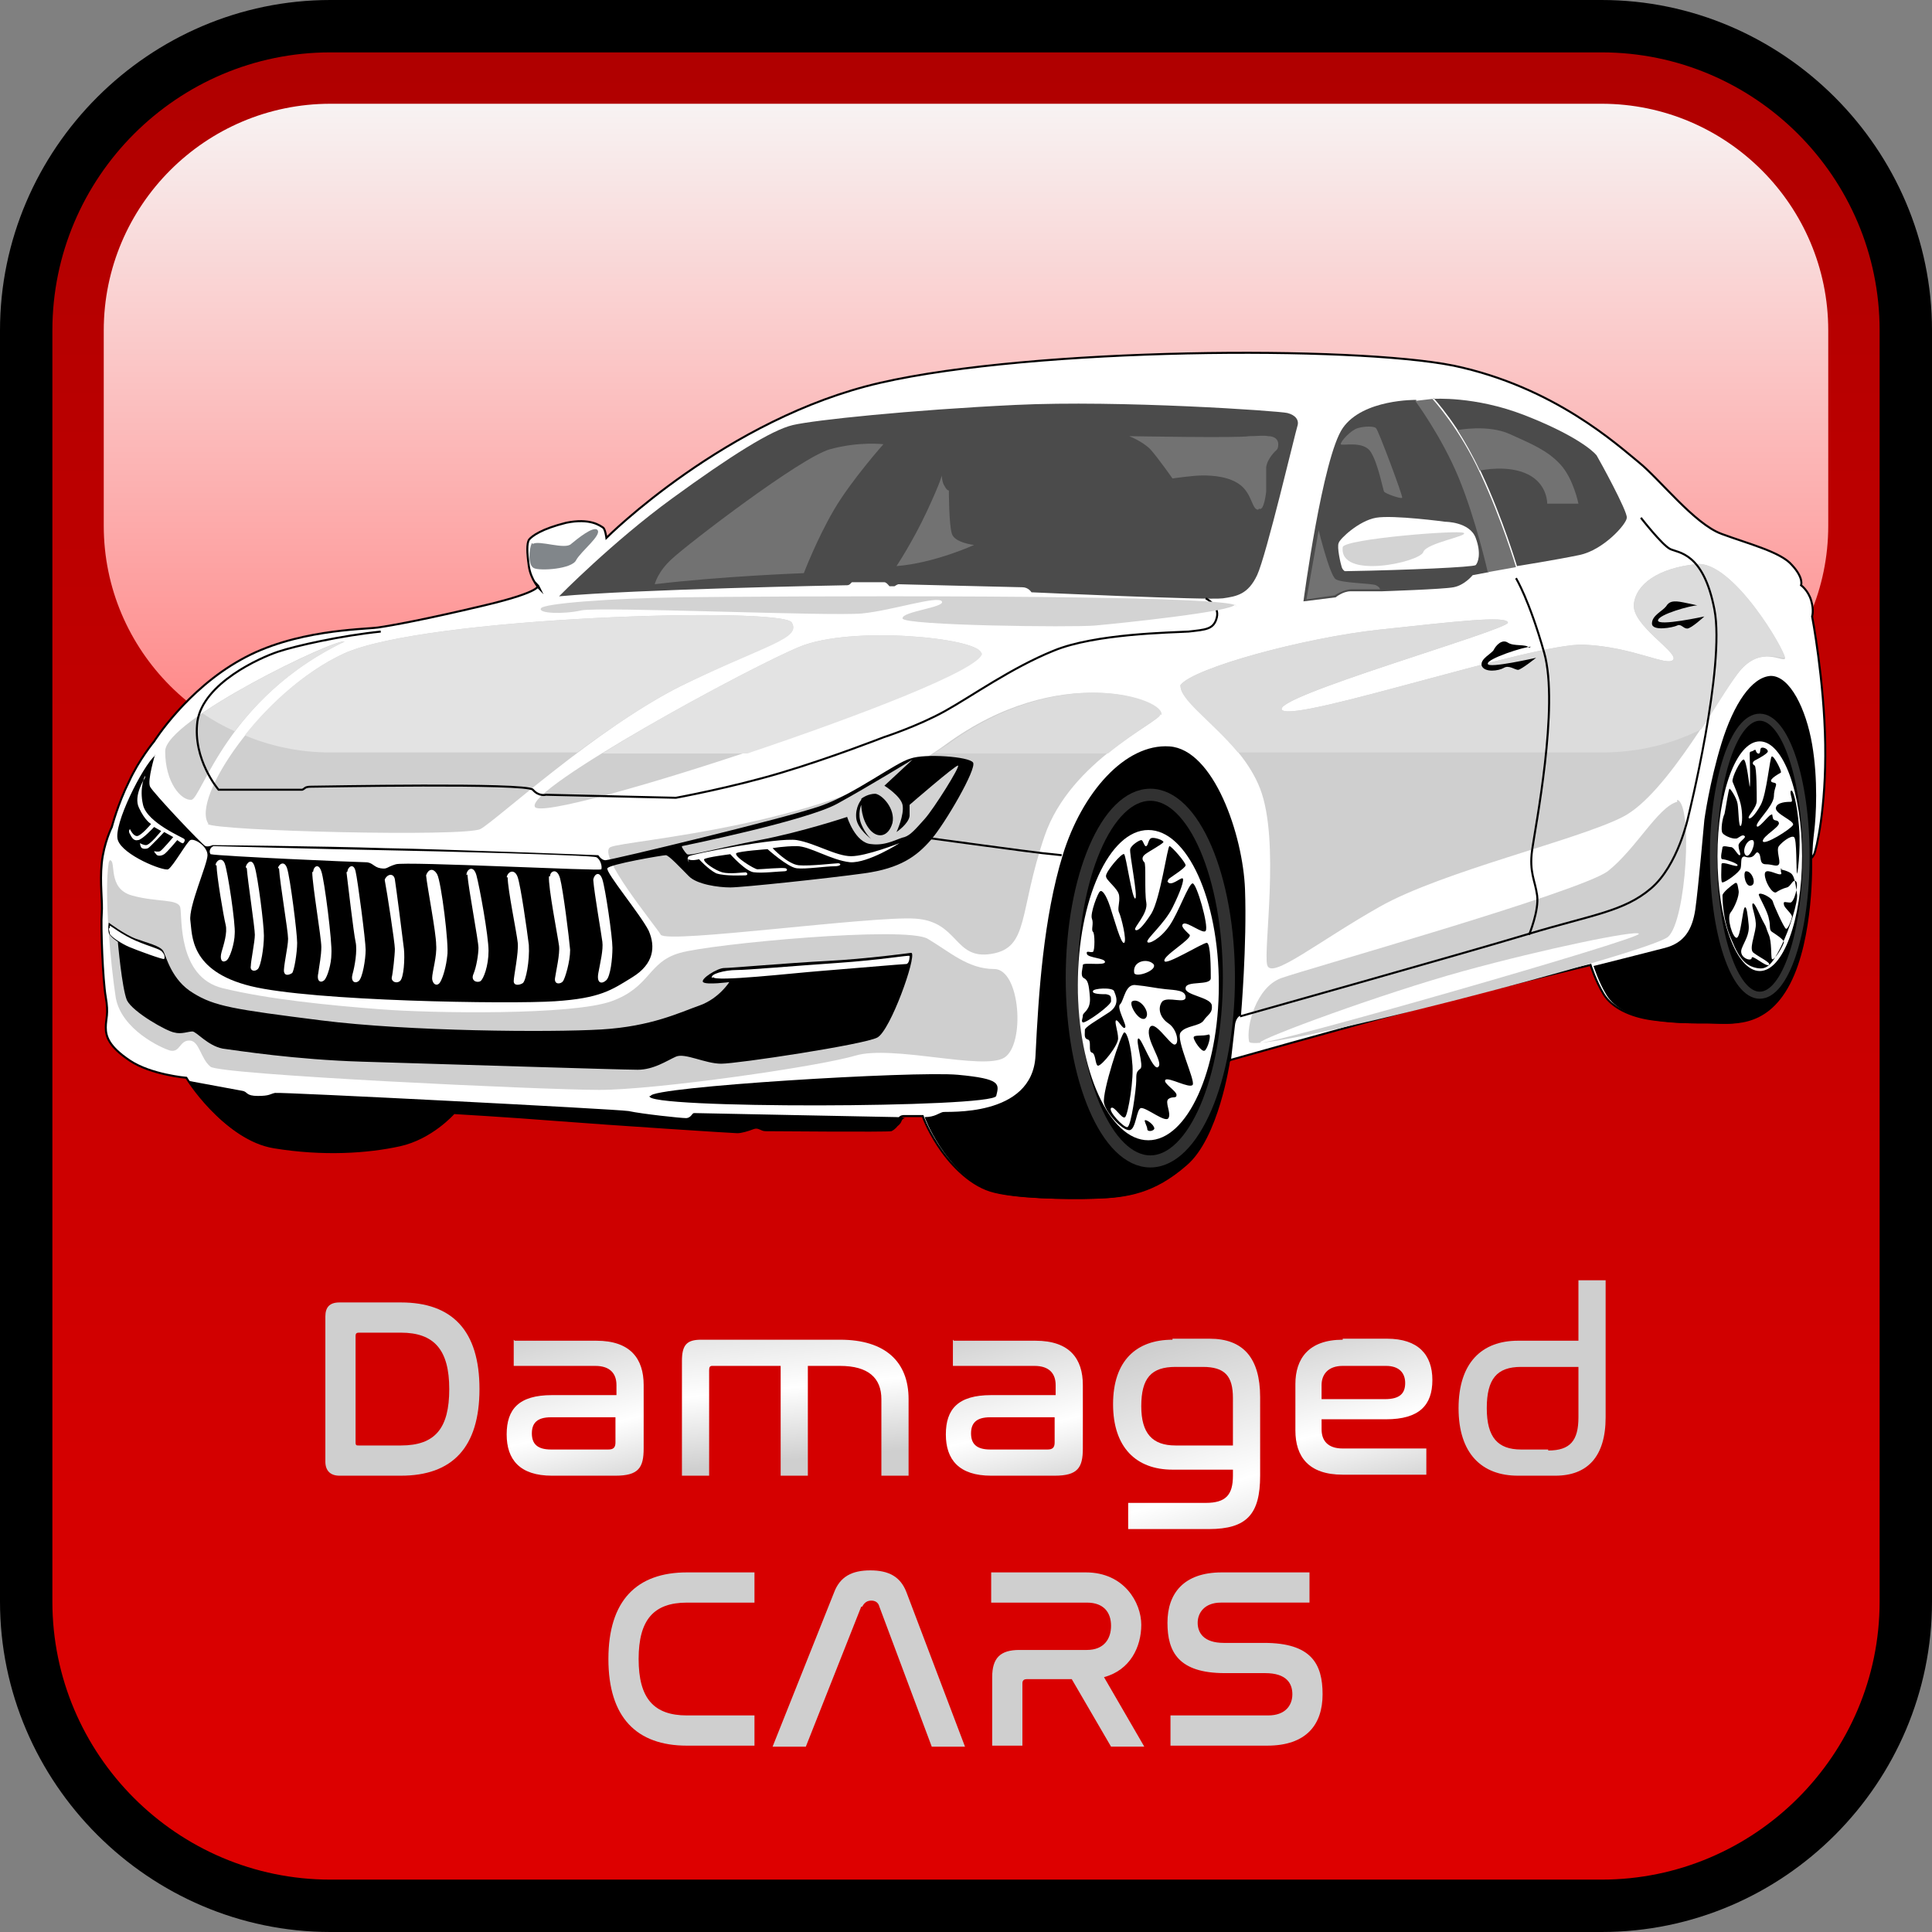 <?xml version="1.0" encoding="UTF-8"?>
<svg id="Layer_1" xmlns="http://www.w3.org/2000/svg" version="1.1" xmlns:xlink="http://www.w3.org/1999/xlink" xmlns:xodm="http://www.corel.com/coreldraw/odm/2003" viewBox="0 0 191.8 191.8">
  <rect x="0" y="0" width="191.8" height="191.8" fill="#808080" stroke="none"/>
  <!-- Generator: Adobe Illustrator 29.2.1, SVG Export Plug-In . SVG Version: 2.1.0 Build 116)  -->
  <defs>
    <style>
      .st0 {
        stroke-width: .2px;
      }

      .st0, .st1, .st2, .st3, .st4 {
        stroke-miterlimit: 11.7;
      }

      .st0, .st2 {
        fill: none;
      }

      .st0, .st2, .st4 {
        stroke: #000;
      }

      .st5 {
        fill: #4b4b4b;
      }

      .st5, .st6, .st7, .st8, .st9, .st10, .st11, .st12, .st13, .st14, .st15, .st4, .st16 {
        fill-rule: evenodd;
      }

      .st17 {
        fill: url(#linear-gradient10);
      }

      .st6 {
        fill: #81868a;
      }

      .st7 {
        fill: #dcdcdc;
      }

      .st18, .st8, .st4 {
        fill: #fff;
      }

      .st1 {
        stroke-width: .7px;
      }

      .st1, .st3 {
        stroke: #313131;
      }

      .st19 {
        fill: url(#linear-gradient9);
      }

      .st20 {
        fill: url(#linear-gradient8);
      }

      .st21 {
        fill: url(#linear-gradient11);
      }

      .st9 {
        fill: #e3e3e3;
      }

      .st22 {
        fill: url(#linear-gradient12);
      }

      .st23 {
        fill: url(#linear-gradient7);
      }

      .st10 {
        fill: url(#linear-gradient1);
      }

      .st24 {
        fill: url(#linear-gradient4);
      }

      .st11 {
        fill: #d3d3d3;
      }

      .st25 {
        fill: url(#linear-gradient5);
      }

      .st26 {
        fill: url(#linear-gradient3);
      }

      .st12 {
        fill: #cfcfcf;
      }

      .st2, .st4 {
        stroke-width: .2px;
      }

      .st27 {
        fill: url(#linear-gradient6);
      }

      .st3 {
        stroke-width: 1.2px;
      }

      .st28 {
        fill: url(#linear-gradient13);
      }

      .st14 {
        fill: #727272;
      }

      .st15 {
        fill: url(#linear-gradient);
      }

      .st16 {
        fill: url(#linear-gradient2);
      }
    </style>
    <linearGradient id="linear-gradient" x1="1011.8" y1="-604.1" x2="1011.8" y2="-229.2" gradientTransform="translate(-421.6 -117.2) scale(.5 -.5)" gradientUnits="userSpaceOnUse">
      <stop offset="0" stop-color="#000"/>
      <stop offset=".5" stop-color="#000"/>
      <stop offset="1" stop-color="#000"/>
    </linearGradient>
    <linearGradient id="linear-gradient1" x1="1011.8" y1="-239.2" x2="1011.8" y2="-594" gradientTransform="translate(-421.6 -117.2) scale(.5 -.5)" gradientUnits="userSpaceOnUse">
      <stop offset="0" stop-color="#af0000"/>
      <stop offset="1" stop-color="#d00"/>
    </linearGradient>
    <linearGradient id="linear-gradient2" x1="1011.8" y1="-250.2" x2="1011.8" y2="-375.3" gradientTransform="translate(-421.6 -117.2) scale(.5 -.5)" gradientUnits="userSpaceOnUse">
      <stop offset="0" stop-color="#f7f7f7"/>
      <stop offset="1" stop-color="#ff8a8a"/>
      <stop offset="1" stop-color="#2e5acb"/>
    </linearGradient>
    <linearGradient id="linear-gradient3" x1="-806.2" y1="611.3" x2="-805.9" y2="610" gradientTransform="translate(12357.9 10675.4) scale(15.3 -17.3)" gradientUnits="userSpaceOnUse">
      <stop offset="0" stop-color="#cfcfcf"/>
      <stop offset=".6" stop-color="#fff"/>
      <stop offset="1" stop-color="#cfcfcf"/>
    </linearGradient>
    <linearGradient id="linear-gradient4" x1="-799.3" y1="604.2" x2="-799" y2="602.9" gradientTransform="translate(10941.3 8284.6) scale(13.6 -13.5)" gradientUnits="userSpaceOnUse">
      <stop offset="0" stop-color="#cfcfcf"/>
      <stop offset=".6" stop-color="#fff"/>
      <stop offset="1" stop-color="#cfcfcf"/>
    </linearGradient>
    <linearGradient id="linear-gradient5" x1="-824.4" y1="604.2" x2="-824.2" y2="602.9" gradientTransform="translate(18700.7 8284.6) scale(22.6 -13.5)" gradientUnits="userSpaceOnUse">
      <stop offset="0" stop-color="#cfcfcf"/>
      <stop offset=".6" stop-color="#fff"/>
      <stop offset="1" stop-color="#cfcfcf"/>
    </linearGradient>
    <linearGradient id="linear-gradient6" x1="-799.3" y1="604.2" x2="-799" y2="602.9" gradientTransform="translate(10984.9 8284.6) scale(13.6 -13.5)" gradientUnits="userSpaceOnUse">
      <stop offset="0" stop-color="#cfcfcf"/>
      <stop offset=".6" stop-color="#fff"/>
      <stop offset="1" stop-color="#cfcfcf"/>
    </linearGradient>
    <linearGradient id="linear-gradient7" x1="-803.2" y1="613.6" x2="-802.9" y2="612.3" gradientTransform="translate(11791.8 11721.7) scale(14.5 -18.9)" gradientUnits="userSpaceOnUse">
      <stop offset="0" stop-color="#cfcfcf"/>
      <stop offset=".6" stop-color="#fff"/>
      <stop offset="1" stop-color="#cfcfcf"/>
    </linearGradient>
    <linearGradient id="linear-gradient8" x1="-799.2" y1="604.2" x2="-798.9" y2="602.9" gradientTransform="translate(11015.3 8284.6) scale(13.6 -13.5)" gradientUnits="userSpaceOnUse">
      <stop offset="0" stop-color="#cfcfcf"/>
      <stop offset=".6" stop-color="#fff"/>
      <stop offset="1" stop-color="#cfcfcf"/>
    </linearGradient>
    <linearGradient id="linear-gradient9" x1="-803.2" y1="614.1" x2="-802.9" y2="612.8" gradientTransform="translate(11826.1 12005.9) scale(14.5 -19.3)" gradientUnits="userSpaceOnUse">
      <stop offset="0" stop-color="#cfcfcf"/>
      <stop offset=".6" stop-color="#fff"/>
      <stop offset="1" stop-color="#cfcfcf"/>
    </linearGradient>
    <linearGradient id="linear-gradient10" x1="-802.9" y1="611.4" x2="-802.6" y2="610" gradientTransform="translate(11679.8 10702.3) scale(14.5 -17.3)" gradientUnits="userSpaceOnUse">
      <stop offset="0" stop-color="#cfcfcf"/>
      <stop offset=".6" stop-color="#fff"/>
      <stop offset="1" stop-color="#cfcfcf"/>
    </linearGradient>
    <linearGradient id="linear-gradient11" x1="-817.5" y1="611.8" x2="-817.2" y2="610.5" gradientTransform="translate(15682 10897.5) scale(19.1 -17.6)" gradientUnits="userSpaceOnUse">
      <stop offset="0" stop-color="#cfcfcf"/>
      <stop offset=".6" stop-color="#fff"/>
      <stop offset="1" stop-color="#cfcfcf"/>
    </linearGradient>
    <linearGradient id="linear-gradient12" x1="-806.1" y1="611.3" x2="-805.8" y2="610" gradientTransform="translate(12397.6 10705.6) scale(15.3 -17.3)" gradientUnits="userSpaceOnUse">
      <stop offset="0" stop-color="#cfcfcf"/>
      <stop offset=".6" stop-color="#fff"/>
      <stop offset="1" stop-color="#cfcfcf"/>
    </linearGradient>
    <linearGradient id="linear-gradient13" x1="-806.6" y1="611.3" x2="-806.3" y2="610" gradientTransform="translate(12547.5 10702.3) scale(15.4 -17.3)" gradientUnits="userSpaceOnUse">
      <stop offset="0" stop-color="#cfcfcf"/>
      <stop offset=".6" stop-color="#fff"/>
      <stop offset="1" stop-color="#cfcfcf"/>
    </linearGradient>
  </defs>
  <g id="Layer_x5F_1">
    <g id="_2853868545136">
      <path class="st15" d="M32.8,191.8h126.2c18.1,0,32.8-14.8,32.8-32.8V32.8C191.8,14.8,177,0,159,0H32.8C14.8,0,0,14.8,0,32.8v126.2C0,177,14.8,191.8,32.8,191.8Z"/>
      <path class="st10" d="M32.8,5.2c-15.2,0-27.6,12.4-27.6,27.6v126.2c0,15.2,12.4,27.6,27.6,27.6h126.2c15.2,0,27.6-12.4,27.6-27.6V32.8c0-15.2-12.4-27.6-27.6-27.6,0,0-126.2,0-126.2,0Z"/>
      <path class="st16" d="M32.8,10.3h126.2c12.4,0,22.5,10.1,22.5,22.5v19.4c0,12.4-10.1,22.5-22.5,22.5H32.8c-12.4,0-22.5-10.1-22.5-22.5v-19.4c0-12.4,10.1-22.5,22.5-22.5Z"/>
      <path class="st4" d="M53.6,58.5s-.9-.9-1.1-2.3-.2-2.2,0-2.6c.3-.4,1.3-1.1,3.7-1.7,2.4-.5,3.4.3,3.7.5.2.2.3,1,.3,1,0,0,11.9-11.9,27.2-15.4,15.3-3.5,46.9-3.7,56.9-1.7,10,2.1,16.3,7.9,18.4,9.6s5.5,6.1,8.2,7.1,5.9,1.8,7,3.1c1.2,1.3.9,2,.9,2,0,0,.7.5,1,1.5s.1,1.6.1,1.6c0,0,1.2,6.3,1.3,12.7s-.9,10.5-1.1,10.9c-.2.4-.5.6-.5.6,0,0,.2,7.6-2.2,12.2-2.4,4.6-6,3.9-7.9,3.9s-3.3,0-5.5-.3-4-1.2-4.8-2.5c-.8-1.3-1.3-2.9-1.3-2.9,0,0-10.4,2.5-17.9,4.5-7.5,2-18.1,5-18.1,5,0,0-1.1,7.6-4.3,10.3-3.2,2.8-5.9,3.2-8.9,3.3-3,.1-8.2,0-10.4-.7-2.2-.7-4.1-2.8-5.2-4.5-1.1-1.7-1.5-2.9-1.5-2.9h-1.9c0,0-.3,0-.4.2s-.4.5-.4.5c0,0-.2.3-.6.5-.4.1-12,0-12.5,0-.5,0-.7-.4-1.2-.2s-1.2.4-1.6.4-12.7-.8-17.8-1.2c-5.1-.4-10.3-.7-10.3-.7,0,0-2.2,2.5-5.4,3.2s-7.6,1-12.5.2-8.5-6.7-8.5-6.7c0,0-3.5-.3-5.6-1.7-2.1-1.4-2.4-2.4-2.4-3.3,0-.9.3-1.3,0-3-.3-1.7-.5-7.1-.4-8.3s-.2-3,0-5,1-3.6,1-3.6c0,0,.6-2.3,1.7-4.5,1-2.2,2.5-4,2.5-4,0,0,3.2-5.1,8.6-8.1,5.3-3,12.1-3,13.6-3.2,1.4-.2,4.7-.8,10.6-2.2s5.3-2,5.3-2h0Z"/>
      <path class="st12" d="M117.2,68c1.3-1.7,12.3-4.7,19.8-5.5s12.5-1.4,12.7-.7c.2.7-23.9,7.5-22.4,8.7,1.4,1.2,25-6.7,29.9-6.5,4.9.2,8.3,2.2,8.9,1.5.6-.7-4.1-3.4-3.9-5.5.2-2,2.4-3.6,6.2-4,3.7-.4,9.1,9.1,8.8,9.4-.3.3-2.3-1.2-4.3,1-2,2.2-7.3,12.4-11.8,14.7-4.5,2.3-17.9,5.4-24.1,8.9s-10.8,7.3-11.2,5.8c-.4-1.5,1.3-12.3-.7-17.5s-8.2-8.5-7.9-10.4h0Z"/>
      <path class="st7" d="M117.2,68c1.3-1.7,12.3-4.7,19.8-5.5s12.5-1.4,12.7-.7c.2.7-23.9,7.5-22.4,8.7,1.4,1.2,25-6.7,29.9-6.5,4.9.2,8.3,2.2,8.9,1.5.6-.7-4.1-3.4-3.9-5.5.2-2,2.4-3.6,6.2-4,3.6-.4,8.8,8.5,8.8,9.3h0c-.4.2-2.3-1-4.3,1.1-.9,1-2.3,3.4-4,6-3,1.5-6.3,2.3-9.9,2.3h-36.1c-2.6-3.1-5.9-5.3-5.7-6.7h0Z"/>
      <path class="st12" d="M115.2,70.9c0,.8-8.9,4.5-11.5,12.1s-1.5,11.1-5.3,11.7c-3.7.6-3.2-3.2-7.5-3.5s-24.6,2.5-25.3,1.6c-.6-1-6.4-8-5-8.7,1.4-.7,22.1-2,33.3-10.2,11.2-8.2,21.7-4.5,21.2-2.9h0Z"/>
      <path class="st7" d="M115.2,70.9c0,.4-2.5,1.7-5.2,3.9h-17.3c.5-.3.9-.6,1.4-.9,11.2-8.2,21.7-4.5,21.2-2.9h0Z"/>
      <path class="st12" d="M97.4,64.8c-.5-1.5-12.9-2.7-18-.6-5.1,2.1-27.2,14.1-26.3,15.9s43.8-12.3,44.3-15.3ZM20.6,81.8c.8.7,25.6,1.3,27.1.5s11.5-10,19.9-14.2c8.5-4.2,11.9-4.7,11-6.3-1-1.6-36.5-.6-44.5,3.1s-15.2,14.4-13.4,16.9ZM34.2,63.7c-.6-.5-17.9,7.8-17.8,10.9,0,3.1,1.6,4.9,2.6,4.8s3.6-10.2,15.2-15.7Z"/>
      <path class="st9" d="M97.4,64.8c-.5-1.5-12.9-2.7-18-.6-3.2,1.3-12.9,6.4-19.6,10.6h14.4c11.3-3.8,23-8.3,23.3-9.9h0ZM57.3,74.7h-24.5c-3,0-5.9-.6-8.5-1.7,2.5-3.2,6.1-6.4,9.8-8.1,8-3.7,43.6-4.7,44.5-3.1,1,1.6-2.5,2.2-11,6.3-3.4,1.7-7,4.2-10.3,6.6h0ZM23.3,72.6c-1.1-.5-2.2-1.1-3.2-1.8,5.1-3.5,13.7-7.4,14.1-7.1-5.2,2.5-8.6,5.9-10.9,8.9Z"/>
      <path class="st12" d="M10.9,85.4c.7,0-.3,2.8,2.2,3.5,2.5.7,4.6.3,4.8,1.2.2.9-.3,6.9,4.2,8s10.5,1.7,15.7,2.1c5.2.4,19,.6,22.9-.8s3.6-3.9,6.8-4.8c3.1-.9,22.4-2.7,24.6-1.4,2.2,1.3,4,3,6.6,3s3.1,7.5,1,8.8c-2.1,1.3-11.1-1.3-14.8-.2-3.7,1.1-19.8,3.4-25.4,3.4s-37.6-1.5-38.6-2.3c-1-.8-1.1-2.6-2.1-2.6s-.9,1.2-1.9,1c-1-.3-4.8-2.1-5.4-5.2-.5-3.2-1.2-10.5-.7-13.5h0Z"/>
      <path class="st12" d="M166.5,79.4c1.6.4.9,12-.9,13.6-1.8,1.6-41.3,11.9-41.6,10.4-.3-1.5.7-5.4,3.2-6.3s29.5-8.5,32.4-10.6c2.8-2.2,5-6.4,6.9-6.9h0Z"/>
      <path class="st13" d="M179.9,85.5s.2,7.6-2.2,12.2c-2.4,4.6-6,3.9-7.9,3.9s-3.3,0-5.5-.3-4-1.2-4.8-2.5c-.8-1.3-1.3-2.9-1.3-2.9,0,0,5.2-1.3,7.1-1.8s2.7-1.8,3-3.8c.3-2.1.9-8.9.9-8.9,0,0,.5-3.7,1.7-7.6s3-6.6,4.9-6.7c1.9,0,3.5,3.3,4.1,6.8s.4,7.1.2,8.7c-.2,1.6-.2,3-.2,3h0ZM122.1,105.4s-1.1,7.6-4.3,10.3c-3.2,2.8-5.9,3.2-8.9,3.3-3,.1-8.2,0-10.4-.7-2.2-.7-4.1-2.8-5.2-4.5-1.1-1.7-1.5-2.9-1.5-2.9,1,0,1.4-.4,1.8-.5.3-.1,8.9.6,9.2-5.6.3-6.2.8-13.7,2.7-19.9s6.2-11.1,10.6-10.8,7.3,8.8,7.5,14.2c.2,5.5-.4,12.5-.4,12.5,0,0-.5.1-.6,1-.1.9-.4,3.5-.4,3.5h0ZM89.9,111s-.3,0-.4.3-.4.5-.4.5c0,0-.2.3-.6.5-.4.1-12,0-12.5,0-.5,0-.7-.4-1.2-.2s-1.2.4-1.6.4-12.7-.8-17.8-1.2c-5.1-.4-10.3-.7-10.3-.7,0,0-2.2,2.5-5.4,3.2s-7.6,1-12.5.2-8.5-6.7-8.5-6.7c0,0,4.9.9,5.4,1,.5.1.3.5,1.5.5s1.2-.2,1.7-.3,33.8,1.6,35.1,1.8c1.4.3,5.2.7,5.7.7s.6-.5.8-.5c.2,0,19.5.4,20.1.4.6,0,.8.1.8.1h0Z"/>
      <path class="st5" d="M55.5,59.2s5.3-5.4,11.2-9.7c5.9-4.3,9.9-6.8,12-7.3s11.7-1.5,22.1-2c10.4-.5,26.2.6,27,.8.8.2,1.2.7,1,1.3-.2.6-3.1,12.9-4,14.8-.9,1.9-2,2.1-3.4,2.3-1.4.2-19-.6-19-.6,0,0-.3-.5-.9-.5s-12.1-.3-12.3-.3c-.1,0-.4.2-.4.2h-.5c0,0-.3-.4-.5-.4-.2,0-3.1,0-3.2,0s-.2.3-.5.3c-.3,0-21.1.4-28.6,1.1h0Z"/>
      <path class="st14" d="M65,58s.3-1.3,1.8-2.6c1.5-1.4,12.7-10,15.6-10.8s5.3-.5,5.3-.5c0,0-3.2,3.6-4.9,6.5-1.7,2.9-3,6.3-3,6.3,0,0-8.2.3-14.8,1.1Z"/>
      <path class="st14" d="M89,56.2s1.6-2.4,3-5.4c1.4-3,1.5-3.6,1.5-3.6,0,0,0,.7.3,1.1.2.4.4.4.4.4,0,0,0,3.4.3,4.3.3.9,2.2,1.1,2.2,1.1,0,0-3.9,1.8-7.7,2.1h0Z"/>
      <path class="st14" d="M124.9,50.6c-.6,0-.6-1.5-1.7-2.4s-2.8-1-3.8-1-3,.3-3,.3c0,0-1.4-2-2.2-2.9-.8-.8-2.1-1.3-2.1-1.3,0,0,11,.2,11.9,0,.9,0,1.4-.1,1.9,0,.6,0,1,.3,1,.8s-.2.6-.2.6c0,0-.9.8-1,1.7,0,.9,0,2.4,0,2.4,0,0-.2,2-.7,1.7h0Z"/>
      <path class="st13" d="M15.4,74.9s-.8,2.6-.5,3.2c.3.6,5.2,5.8,5.5,5.9s.7-.1.7-.1c0,0,11.1.1,17.1.3,6,.1,21.2.7,21.2.7,0,0,.3.5.7.5.5,0,18-4.2,21.4-5.4,3.4-1.2,7.4-4.3,8.9-4.7,1.4-.5,5.8-.2,6.2.4s-2.8,6.1-4.2,7.7-3,2.8-6.6,3.3-12.1,1.4-13.3,1.4-3.3-.3-4.1-1.1c-.8-.8-2-2.1-2.3-2.1s-5.6.9-5.8,1.3c-.2.4,3.3,4.6,4.1,6.2.7,1.6.5,3.3-1.6,4.6s-3.2,2.1-7.7,2.4c-4.5.3-24.1,0-30.2-1.5-6.1-1.5-5.8-5.1-6-6.5s1.7-5.6,1.7-6.5-1.3-1.7-1.7-1.5c-.3.1-1.7,2.6-2.2,2.9-.5.2-4.5-1.4-5-2.9-.5-1.5,2.5-7.4,3.7-8.4h0Z"/>
      <path class="st8" d="M14.4,77.2s-1.2,1.8-.6,3c.6,1.3,1.2,1.6,1.2,1.6,0,0-1,1.2-1.4,1.2s-.7-.7-.7-.7c0,0-.2.2,0,.5.2.4.4.7.8.6.4,0,1.6-1.3,1.6-1.3l.7.4s-1.1,1.4-1.5,1.4c-.3,0-.6-.2-.6-.2,0,0,0,.2.1.4s.5.2.7.1c.2-.1,1.6-1.6,1.6-1.6l.9.5s-1.1,1.3-1.3,1.4-.6,0-.6,0c0,0,0,.1.2.3.1.2.5.2.8,0s1.3-1.4,1.3-1.4c0,0,.5.4.6.3s.2-.3.1-.4c0-.1-3.7-1.6-4.1-3.4-.4-1.7.2-2.9.2-2.9h0Z"/>
      <path class="st8" d="M68.4,85.6s-.3-.4,0-.6c.2-.2,8.9-1.9,10.7-1.6,1.8.3,3.9,1.6,5.4,1.6s4.8-1.3,4.8-1.3c0,0-3.1,2-4.9,1.9-1.9-.2-4-1.6-5.3-1.6s-2.4.2-2.4.2c0,0,1.5,1.6,2.6,1.7s3.6-.2,3.9-.2c.3,0,.4.3-.4.3s-2.8.3-3.7.2c-.9-.1-2.9-1.9-2.9-1.9,0,0-2.8.2-3.1.4-.3.3,1.8,1.6,2.1,1.6.4,0,2.5-.2,2.8-.1.2.1.2.3-.2.3-.4,0-2.1.2-2.9.1-.8,0-2.4-1.8-2.4-1.8,0,0-2.4.3-2.6.5-.1.3,1.1,1.1,1.8,1.3.7.2,2.1,0,2.3,0s.3.3,0,.3-2,.1-2.9-.2c-.8-.4-1.7-1.4-1.7-1.4,0,0-.7.2-1.1,0h0Z"/>
      <path class="st11" d="M67.7,84s12.3-2.5,15.4-4.2c3.1-1.7,7.5-4.4,7.5-4.4l-2.8,2.6s1.6,1,1.8,1.9c.2,1-.6,2.7-.6,2.7,0,0,1.2-.8,1.3-1.6,0-.8,0-1.1,0-1.1,0,0,4.5-3.9,4.8-3.9s-2.4,4.3-3.3,5.3c-.9,1-1.4,1.6-2,1.8-.6.1-1.8.9-3.3.7-1.6-.1-2.4-2.7-2.4-2.7,0,0-4.5,1.5-8.7,2.3s-6.9,1.6-7.2,1.4c-.3-.3-.5-.7-.5-.7h0Z"/>
      <path class="st13" d="M85.5,79.4s-.6.7-.5,1.8c.1,1.1,1.5,2.1,1.5,2.1,0,0-.6-.5-1-1.5-.4-1,0-1.9,0-1.9,0,0,0,1.4.8,2.4.8,1,1.9.8,2.3-.6.3-1.4-1-2.8-1.7-2.9-.7,0-1.3.4-1.4.5h0Z"/>
      <path class="st13" d="M90.5,94.6c.5.4-2.1,7.7-3.4,8.4s-13.9,2.6-15.5,2.6-3.6-1.1-4.5-.7c-.9.4-2.2,1.3-3.8,1.3-1.6,0-20.6-.6-27.3-.8-6.7-.2-12.4-1.1-13.9-1.3-1.5-.3-2.6-1.7-3-1.7-.4,0-1.1.3-1.8.1-.7-.1-4.1-2-4.7-3.2-.5-1.2-.9-5.8-.9-5.8,0,0-.8-.5-.9-.9s0-1,0-1c0,0,1.6,1.2,2.7,1.6,1.1.4,2.4.7,2.7,1.2s.8,2.9,3,4.2c2.1,1.3,4,1.6,12.7,2.7,8.7,1.1,22.7,1.2,27.8.9,5-.3,7.8-1.7,9.8-2.4,1.9-.7,2.9-2.3,2.9-2.3,0,0-2.3.3-2.6,0s1.4-1.4,2.1-1.4,6.3-.5,10.2-.7,8.3-.8,8.3-.8h0Z"/>
      <path class="st8" d="M70.7,97.1c-.3-.4,1.3-.8,2.4-.8,1.1,0,5.6-.4,10-.7,4.4-.3,7.1-.8,7.2-.7,0,.1,0,.7-.3.8-.3,0-6.1.5-8.6.7-2.6.2-10.5,1.1-10.6.6h0Z"/>
      <path class="st8" d="M10.9,91.9c.1,0,1.2.9,2.6,1.5s2.4.8,2.6,1.1c.2.2.3.5.2.7-.1.1-2.8-.9-3.5-1.2s-1.8-1-1.9-1.3c0-.3-.2-.5,0-.6h0Z"/>
      <path class="st8" d="M20.9,84.8c-.2-.3,0-.7.3-.8.3,0,11,.3,16.7.4s20.9.5,21.3.7c.4.2.6.9.5,1.2,0,.2-19.4-.8-20.4-.5-1,.3-.8.5-1.5.4s-.8-.6-1.5-.6c-.7,0-14.5-.6-15.4-.8Z"/>
      <path class="st8" d="M21.4,85.9c0-.4.6-.9.9-.2s1.1,6.1,1,7c0,.9-.5,2.6-.9,2.7-.4.2-.6-.2-.4-.9.2-.7.6-1.9.4-2.7-.2-.8-.9-4.9-.9-5.9Z"/>
      <path class="st8" d="M24.4,86.1c0-.3.6-1.1.9,0,.3,1,.9,5.6.9,6.8s-.3,3-.6,3.3c-.3.3-.8.2-.7-.3,0-.5.4-2.4.4-3.1s-.7-5.3-.8-6.6Z"/>
      <path class="st8" d="M27.6,86.2c0-.3.6-.9.9,0,.3.9,1,6.4,1,7.4s-.3,2.8-.5,3c-.3.2-.7.3-.8-.1s.4-2.5.4-3.3c0-.8-.8-5.4-.9-7Z"/>
      <path class="st8" d="M31.1,86.5c0-.4.5-.9.8,0,.3.8,1.1,7.1,1,8.2,0,1-.4,2.3-.7,2.6s-.8.2-.6-.7c.1-.8.3-1.7.3-2.6s-.9-6.2-.9-7.4Z"/>
      <path class="st8" d="M34.5,86.5c0-.4.6-.9.8,0,.2.8,1,6.9,1,7.8s-.3,2.8-.7,3.1c-.4.3-.8,0-.6-.7s.5-2.3.3-3.2-.8-6.1-.9-6.9Z"/>
      <path class="st8" d="M38.2,87.3c.3-.6.9-.6,1,0s.8,6,.9,6.9,0,2.9-.4,3.2c-.4.3-.9,0-.8-.4s.3-2.2.3-2.8-.8-5.8-1-6.8Z"/>
      <path class="st8" d="M42.3,86.9c.2-.6.7-.8,1.1-.1s1.2,7.1,1,8.1c-.1,1-.4,2.1-.7,2.6s-.8.2-.8-.4.5-2.2.4-3.3c0-1.2-.9-5.8-1-6.9h0Z"/>
      <path class="st8" d="M46.3,86.9c0-.6.7-1.1,1,0s1.2,6,1.2,7.5c0,1.5-.5,2.8-.8,3-.3.2-1,0-.7-.7s.5-2,.5-2.6c0-.7-1-5.9-1.1-7.3Z"/>
      <path class="st8" d="M50.3,87.1c.1-.6.8-.9,1.1,0,.3.9.9,5.1,1.1,6.7.1,1.6-.3,3.6-.6,3.8-.3.2-.9.3-.9-.2s.5-2.8.4-3.8-1-5.3-1-6.5h0Z"/>
      <path class="st8" d="M54.6,87c0-.5.7-.9,1,.2s.9,5.9,1,7.1c0,1.2-.5,2.8-.7,3.1-.2.3-.9.4-.8-.3.1-.7.5-2.4.4-3.2s-1.1-5.9-1-6.9h0Z"/>
      <path class="st8" d="M58.9,87.3c.1-.5.6-.9.9,0,.3.9,1,5.7,1,6.8s-.2,2.8-.6,3.2-1,.4-.8-.7c.2-1.1.5-2.3.4-3.1s-.8-4.8-.9-6.1h0Z"/>
      <path class="st13" d="M152,64.2c-.7,0-4.4,1.2-4.3,1.7,0,.5,4.8-.6,4.8-.6,0,0-1.5,1.2-1.8,1.2-.3,0-.9-.5-1.4-.2-.5.3-1.9.5-2.2-.2-.2-.7,1-1.2,1.2-1.6.2-.4.8-1.1,1.4-.7s1.8.1,2.1.5h0Z"/>
      <path class="st13" d="M168.5,60.1c-.6,0-3.9.9-3.9,1.5s4.6-.4,4.6-.4c0,0-1.3,1.2-1.7,1.2-.4,0-.6-.5-1-.3-.4.2-2.5.6-2.5-.2s1-1.2,1.4-1.7c.3-.5.7-.6,1.7-.4s1.4.3,1.4.3Z"/>
      <g>
        <path class="st8" d="M128.5,59.8s1.5-11,3.2-15.9,6.3-5.1,9.1-5.4c2.8-.3,8.1.6,12.1,2.3,4,1.7,6.3,3.5,6.7,4,.4.5,3.8,4.5,3.6,6.4-.2,1.9-3.6,4.1-5.5,4.8s-12.4,2.4-12.4,2.4l-16.7,2.7s-.2-.5,0-1.2Z"/>
        <path class="st0" d="M119.7,59.4s1.4.7,1.1,1.9c-.3,1.2-1.1,1.2-2.8,1.4-1.7.1-9.3.2-13.4,1.9-4.2,1.7-8.1,4.5-10.8,6-2.7,1.5-6.1,2.6-6.1,2.6,0,0-5.1,2-10.1,3.5-5,1.5-10.5,2.5-10.5,2.5l-12.9-.3s-.7.2-1.3-.5-21.2-.3-22-.3c-.7,0-.6.2-.9.3-.3,0-8.3,0-8.3,0,0,0-2.6-3-2.1-6.8.6-3.8,6.2-6.3,8-6.9,1.8-.6,6.3-1.6,10.2-2"/>
        <path class="st2" d="M151.8,92.8s1-2.4.8-3.9-.8-2.3-.5-4.5c.3-2.2,2.7-14.3,1.2-19.6s-2.8-7.4-2.8-7.4"/>
        <path class="st2" d="M123.1,100.9s22.4-6.3,28.7-8.2,9.4-2.2,12.1-4.5c2.7-2.3,3.7-7.1,3.7-7.1,0,0,3.7-14.9,2.6-20.6-1.1-5.7-3.6-5.6-4.4-6s-2.9-3.1-2.9-3.1"/>
        <path class="st2" d="M92.2,83.2s10.3,1.4,11.3,1.5c1,.1,1.9.2,1.9.2"/>
      </g>
      <ellipse class="st3" cx="114.2" cy="97.1" rx="7.8" ry="18.2"/>
      <ellipse class="st18" cx="114" cy="97.8" rx="7" ry="15.4"/>
      <path class="st13" d="M116,87.3c0-.1,1.7-1.1,1.7-1.4s-1.4-1.9-1.6-1.9-.9,5.2-1.8,6.7c-.9,1.4-1.4,1.8-1.6,1.6s1.3-1.6,1.1-2.7c-.2-1.1,0-3.9-.2-4-.2-.2-.3-.5.1-.8s1.7-1,1.8-1.2c0-.2-.9-.5-1.2-.4s-.3.7-.5.8-.3-.6-.5-.6-1,.5-1.1.9.8,4.8.5,4.9-.9-4.2-1.1-4.4-1.9,1.8-1.8,2.2c0,.4,1.2,1.2,1.3,1.9s-.2,1.3,0,1.7.8,2.8.5,3c-.3.2-1-2.4-1.4-3.6s-.8-1.7-1-1.5c-.2.1-1,2.2-.8,2.7.2.5-.1,1.1.1,1.3.2.1.2,1.9,0,2-.3.1-.7-.2-.6.2.1.4,1.8.4,1.8.8s-2.2,0-2.2.3c0,.3-.3,1.1.1,1.3.4.2.5.6.6,1.9.1,1.3-.7,1.5-.7,1.8s-.2.6,0,.7c.3.1,2.8-1.7,2.8-2.1,0-.5,0-.6-.5-.7-.4,0-1.4,0-1.3-.3,0-.3,2-.4,2.1,0,.1.3.7,1.3-.5,2.1-1.2.8-2.5,1.5-2.4,1.8,0,.4-.1.8.3.9s0,1.2.4,1.3.3,1.2.6,1.3c.4,0,2-2,2-2.7s-.4-1.7-.2-1.8.7,1,.9.7c.2-.2-.9-2-.5-2.3.4-.4.5-2.1,1.6-1.9,1.1.1,1.9.3,2.9.4,1,.1,2,.1,2,.8s-1.7-.1-2.3.4c-.5.6-.3,1.6.6,2.2s1.1,2.1.6,2.1c-.5,0-2.1-2.7-2.5-1.6s1.4,3.3.9,3.8c-.5.6-1.7-3-2-2.8-.3.2.6,2.8.2,3-.4.3-.4.5-.4,1.2,0,.7-.5,4.6-.9,4.6s-1.9-1.6-1.6-1.9,1.1,1.2,1.4.9c.3-.3.9-3.9.7-5.4-.1-1.5-.5-3.1-.8-3-.3.1-2.2,5.9-2,7,.2,1,1.8,2.7,2.5,2.7s.7-2.2,1.2-2.2c.6,0,2.4,1.5,2.7,1,.3-.5-.4-1.6,0-1.9s.8,0,.8-.4-1.4-1.2-1.1-1.5c.3-.3,2.4.9,2.7.5s-1.7-4.5-1.2-5.2,1.9-.6,2.3-1.2.9-.7.8-1.5-2.7-1-2.6-1.7c0-.8,2.5-.2,2.5-1,0-.8,0-3.5-.4-3.5s-4.1,2.3-4.2,1.8c-.2-.5,2.8-2.2,2.5-2.6-.4-.4-1-.9-.6-1.1s2,1.1,2.2.7c.3-.5-.9-4.7-1.3-4.7s-1.4,2.9-2.3,4.2c-.9,1.3-2.1,1.9-2.2,1.6-.1-.3,1.7-1.8,2.5-3.4.8-1.6,1.2-2.8,1-2.9-.2-.1-1.2.9-1.5.3h0Z"/>
      <path class="st13" d="M120,102.7c-.6.2-1.5,0-1.5.3s.8,1.5,1.1,1.3c.3-.2.7-1.6.4-1.6Z"/>
      <path class="st13" d="M114.6,112c-.1-.4-.7-.8-.9-.8-.2,0,.2.6.2.9s.7.2.7-.1Z"/>
      <path class="st13" d="M112.4,99.4c-.4.3.7,2.1,1.3,1.7.6-.5-.5-2.1-1.3-1.7Z"/>
      <path class="st8" d="M112.6,96.6c.2.5,2.4-.3,1.9-.9-.6-.6-2.1-.3-1.9.9Z"/>
      <ellipse class="st1" cx="174.7" cy="85" rx="4.6" ry="13.8"/>
      <ellipse class="st18" cx="174.7" cy="85" rx="4.2" ry="11.4"/>
      <path class="st13" d="M176.8,76.6c0-.2-.7-1.6-.9-1.5-.2,0-.5,3.7-1.1,4.8-.6,1.1-1.1,1.5-1.2,1.3s.8-1,.8-1.7,0-3.3-.2-3.5c-.2-.1-.3-.3,0-.5.4-.2,1.3-.7,1.3-.9,0-.3-.6-.5-.7-.3s0,.6-.3.5c-.3-.2-.1-.5-.4-.3-.3.2-.4,0-.4.4,0,.5.1,3,0,3.2,0,.2-.3-2.7-.6-2.7-.3,0-1.2,1.8-1.1,2.2.2.5.6,1.4.8,2.2s.2,2.1,0,2.2-.2-1.6-.3-2.2-.7-1.5-.8-1.5-.4,2.1-.5,2.5c-.2.4-.4,1.6-.2,1.9s1.2.7,1.5.5c.2-.1.5-.4.7-.2s-.7.6-.6,1c0,.4.3.9.1.9-.2,0-.5-.7-.8-.8-.3,0-.8-.2-.9,0,0,.2-.3,1.2,0,1.2.3,0,1.5.4,1.5.6,0,.3-1.6-.5-1.6-.1,0,.3-.1,1.9.1,1.8.3,0,1.7-1,1.8-1.4s0-1,.2-1.1c.2-.2.3.1.8,0s.5-.7.8-.4,0,1.1.7,1.1,1.1.3,1.3,0c.2-.3-.3-1.4,0-1.8.3-.4,1.2-1.1,1.5-.9.3.2.2,3.3.3,3.6,0,.4.4-2.2.2-4.6-.2-2.4-.6-3.8-.8-3.6s.3,1.1,0,1.1-1.4,0-1.5.6,1.9,1.3,1.7,1.7c-.2.4-2.9,2.1-3,1.6,0-.5,1.7-1.4,1.6-1.8-.1-.4-.5-.1-.6-.5s0-.4-.2-.3c-.2,0-1.3,1.5-1.4,1.1s1.6-1.9,1.7-2.9c0-1,.5-1.3,0-1.4-.6-.1-.2-.5.7-1h0Z"/>
      <path class="st13" d="M177,86.2c-.5.2.1.6-.3.6s-1.5-.7-1.5,0c0,.7.7,1.9,1.1,1.8.3-.2.7-.4,1.1-.5s.6-.9.9-.6c.3.3-.2,2.2-.6,2.1-.4,0-.7-.2-.6.2,0,.3.8.9.8,1.2,0,.2-.4,1.3-.6,1.2s-1.2-2.3-1.3-2.7-1.3-1-1.4-.7c0,.2.9,1.7,1,2.4.2.7,0,1.1.3,1.3s1.1.7,1.2,1c0,.3-1,2-1.2,1.7-.1-.3,0-1.7-.3-2.4s-.2-.7-.5-1.2-.9-2.1-1.1-1.9.4,1.4.3,2.3-.7,2.3-.2,2.6c.5.4,1.8,1,1.5,1.2-.3.2-1.7-1.1-1.7-.7s-1.3,0-1-.9c.3-.8.8-1.4.7-2.4s-.2-1.9-.4-1.7c-.2.2-.4,3-.8,3-.4,0-1-2-.6-2.5s.9-1.7.8-2.2-.1-.9-.4-.7-1.2.9-1.2,1.2,0,2.4.9,4.4c.8,2,1.5,2.6,2.5,2.8,1,.2,1.5-.3,2.4-2.1s1.7-4.5,1.6-5.2-.2-1.8-.6-2.1-1.1-.4-1.1-.4h0Z"/>
      <path class="st13" d="M173.3,86.5c-.3.2,0,1.7.6,1.4.5-.2,0-1.5-.6-1.4Z"/>
      <path class="st8" d="M174,83.4c.4.2-.3,1.9-.7,1.5-.4-.4.1-1.6.7-1.5Z"/>
      <path class="st8" d="M125.1,103.5c0-.4,12.2-4.9,20.2-7.1s17.2-4.1,17.4-3.7c.3.5-37.5,11.3-37.6,10.8h0Z"/>
      <path class="st11" d="M122.6,60c0,.7-11.6,1.9-13.9,2.1s-19,0-19.1-.7,4.3-1.1,3.9-1.7c-.4-.6-4.9.9-7.9,1.2-3.1.3-26.1-.7-27.9-.3-1.8.4-4.3.3-4-.2.2-.5,7-1,13.8-1.1,6.7-.1,56-.4,55.2.9Z"/>
      <path class="st13" d="M64.6,108.8c0-.9,26.2-2.5,30.5-2.1,4.3.4,4.1.9,3.8,2.1-.3,1.2-35.3,1.3-34.4,0h0Z"/>
      <path class="st6" d="M52.9,54c.6-.4,3.2.6,3.8,0,.6-.5,2.2-1.8,2.6-1.4.5.5-1.6,2.1-2.1,3-.4.9-3.6,1.1-4.2.8-.6-.3-.5-1.8-.2-2.5h0Z"/>
      <path class="st5" d="M142.3,39.6s4.1-.3,9,1.6,6.8,3.5,7.2,4c.3.5,3.1,5.6,3,6.2,0,.6-2.3,3.2-4.7,3.7-2.4.5-6.2,1.1-6.2,1.1,0,0-1.4-4.7-3.5-9.2-2.1-4.6-4.8-7.5-4.8-7.5h0Z"/>
      <path class="st14" d="M146.9,46.7c-.7-1.5-1.5-2.9-2.2-4,0,0,3-.6,5.2.4s3.7,1.6,5,3c1.3,1.4,1.8,3.9,1.8,3.9h-3.1c0,.1.1-1.9-1.9-2.9-2-1-4.7-.4-4.7-.4h0Z"/>
      <path class="st5" d="M140.6,39.8s2.6,3.5,4.3,7.6,2.9,9.4,2.9,9.4l-1.6.3s-.8,1-1.9,1.2c-1,.2-7.1.4-7.1.4,0,0-2.3,0-3.1,0-.8,0-1.5.6-1.5.6l-3.2.4s1.9-14.3,3.9-17.2,7.3-2.8,7.3-2.8h0Z"/>
      <path class="st14" d="M130.9,52.6s1.1,4.5,1.7,4.9,3.6.4,4,.6c.4.2.4.4.4.4h-2.8c-.8,0-1.7.6-1.7.6l-2.8.4,1.2-6.8h0Z"/>
      <path class="st14" d="M147.7,56.8l2.8-.5s-1.4-4.7-3.5-9.2c-2.1-4.6-4.8-7.5-4.8-7.5l-1.7.2s2.6,3.5,4.3,7.6,2.9,9.4,2.9,9.4h0Z"/>
      <path class="st8" d="M133.5,56.7s-.2-.1-.3-.4-.5-2-.3-2.4c.1-.4,2-2.2,3.7-2.5,1.7-.3,6.9.4,6.9.4,0,0,2.4,0,3,1.6.6,1.6.2,2.5,0,2.7s-6.8.5-12.8.6h0Z"/>
      <path class="st14" d="M133.1,44.1c0-.3,1-1.4,1.7-1.6.7-.2,1.6-.2,1.8,0,.2.1,2.7,6.8,2.6,6.9,0,.2-1.7-.4-1.8-.6s-.6-2.8-1.3-3.9c-.7-1.2-2.9-.6-3-.8h0Z"/>
      <path class="st11" d="M133.3,54.3c.3-.8,11.4-1.7,12-1.4.6.3-3.7,1-4,1.9-.3,1-8.4,2.8-8-.5Z"/>
      <path class="st26" d="M33.7,129.3c-1,0-1.4.5-1.4,1.4v14.4c0,.9.5,1.4,1.4,1.4h6.1c5.1,0,7.8-2.8,7.8-8.6s-2.7-8.6-7.8-8.6c0,0-6.1,0-6.1,0ZM35.3,132.6c0-.2.1-.3.3-.3h4.2c3.3,0,4.8,1.7,4.8,5.6s-1.4,5.6-4.8,5.6h-4.2c-.2,0-.3,0-.3-.3v-10.6h0Z"/>
      <path id="_1" class="st24" d="M51,133v2.6h8.1c1.5,0,2.1.8,2.1,1.9v1h-6.4c-3.3,0-4.5,1.4-4.5,3.9s1.3,4.1,4.5,4.1h6.3c2.3,0,2.8-.8,2.8-2.7v-6.3c0-2.6-1.3-4.4-4.7-4.4h-8.1ZM60.4,143.9h-5.7c-1.4,0-1.9-.6-1.9-1.6s.5-1.6,1.9-1.6h6.4v2.5c0,.5-.2.7-.7.7Z"/>
      <path id="_2" class="st25" d="M69.6,133c-1.4,0-1.9.5-1.9,2.1v11.4h2.7v-10.5c0-.3.1-.4.3-.4h6.8v10.9h2.7v-10.9h3.2c2.8,0,4.1,1.2,4.1,3.3v7.6h2.7v-7.6c0-3.7-2.3-5.9-6.8-5.9h-13.9Z"/>
      <path id="_3" class="st27" d="M94.6,133v2.6h8.1c1.5,0,2.1.8,2.1,1.9v1h-6.4c-3.3,0-4.5,1.4-4.5,3.9s1.3,4.1,4.5,4.1h6.3c2.3,0,2.8-.8,2.8-2.7v-6.3c0-2.6-1.3-4.4-4.7-4.4h-8.1ZM104,143.9h-5.7c-1.4,0-1.9-.6-1.9-1.6s.5-1.6,1.9-1.6h6.4v2.5c0,.5-.2.7-.7.7Z"/>
      <path id="_4" class="st23" d="M116.4,133c-3.6,0-5.9,2.1-5.9,6.4s2.3,6.5,5.9,6.5h6v.6c0,1.9-.7,2.7-2.7,2.7h-7.7v2.6h8c3.8,0,5.1-1.5,5.1-5.3v-7.8c0-3.9-1.7-5.8-5-5.8h-3.7ZM113.3,139.6c0-2.8,1-3.9,3.4-3.9h2.7c2.2,0,3,.9,3,3.1v4.7h-5.7c-2.3,0-3.4-1.2-3.4-3.9h0Z"/>
      <path id="_5" class="st20" d="M133.3,133c-3.4,0-4.7,1.9-4.7,4.4v4.6c0,2.6,1.3,4.4,4.7,4.4h8.3v-2.6h-8.3c-1.5,0-2.1-.8-2.1-1.9v-1h6.4c3.3,0,4.6-1.4,4.6-3.9s-1.4-4.1-4.5-4.1h-4.4ZM131.2,137.5c0-1,.6-1.9,2.1-1.9h4.3c1.3,0,1.9.7,1.9,1.7s-.5,1.6-2,1.6h-6.3v-1.4h0Z"/>
      <path id="_6" class="st19" d="M156.7,127.2v5.9h-6c-3.6,0-5.9,2.2-5.9,6.7s2.3,6.7,5.9,6.7h3.7c3.2,0,5-1.9,5-5.8v-13.6h-2.7,0ZM153.7,143.9h-2.7c-2.3,0-3.4-1.2-3.4-4.1s1-4.1,3.4-4.1h5.7v5c0,2.3-.8,3.3-3,3.3h0Z"/>
      <path id="_7" class="st17" d="M68.2,156.1c-5,0-7.8,2.8-7.8,8.6s2.8,8.6,7.8,8.6h6.7v-3h-6.7c-3.3,0-4.8-1.7-4.8-5.6s1.5-5.6,4.8-5.6h6.7v-3h-6.7Z"/>
      <path id="_8" class="st21" d="M85.6,159.5c.2-.4.5-.6.9-.6s.7.2.8.6l5.2,13.9h3.3l-5.8-15.3c-.6-1.6-1.8-2.2-3.6-2.2s-3,.6-3.6,2.2l-6.1,15.3h3.3l5.5-13.9Z"/>
      <path id="_9" class="st22" d="M98.4,156.1v3h9.5c1.7,0,2.4,1,2.4,2.3s-.7,2.4-2.4,2.4h-6.7c-1.9,0-2.7.8-2.7,2.7v6.8h3v-6.2c0-.3.2-.4.4-.4h4.5l3.9,6.7h3.3l-4-6.9c2.6-.7,3.7-3,3.7-5.2s-1.7-5.2-5.5-5.2h-9.3,0Z"/>
      <path id="_10" class="st28" d="M121.3,156.1c-3.8,0-5.4,2.1-5.4,5s1.1,5,5.7,5h4c2.1,0,2.7,1,2.7,2.1s-.7,2.1-2.4,2.1h-9.7v3h9.6c3.9,0,5.5-2.1,5.5-5.1s-1.1-5.1-5.8-5.1h-4c-2,0-2.6-1-2.6-2s.7-2,2.3-2h8.8v-3h-8.7Z"/>
    </g>
  </g>
</svg>
